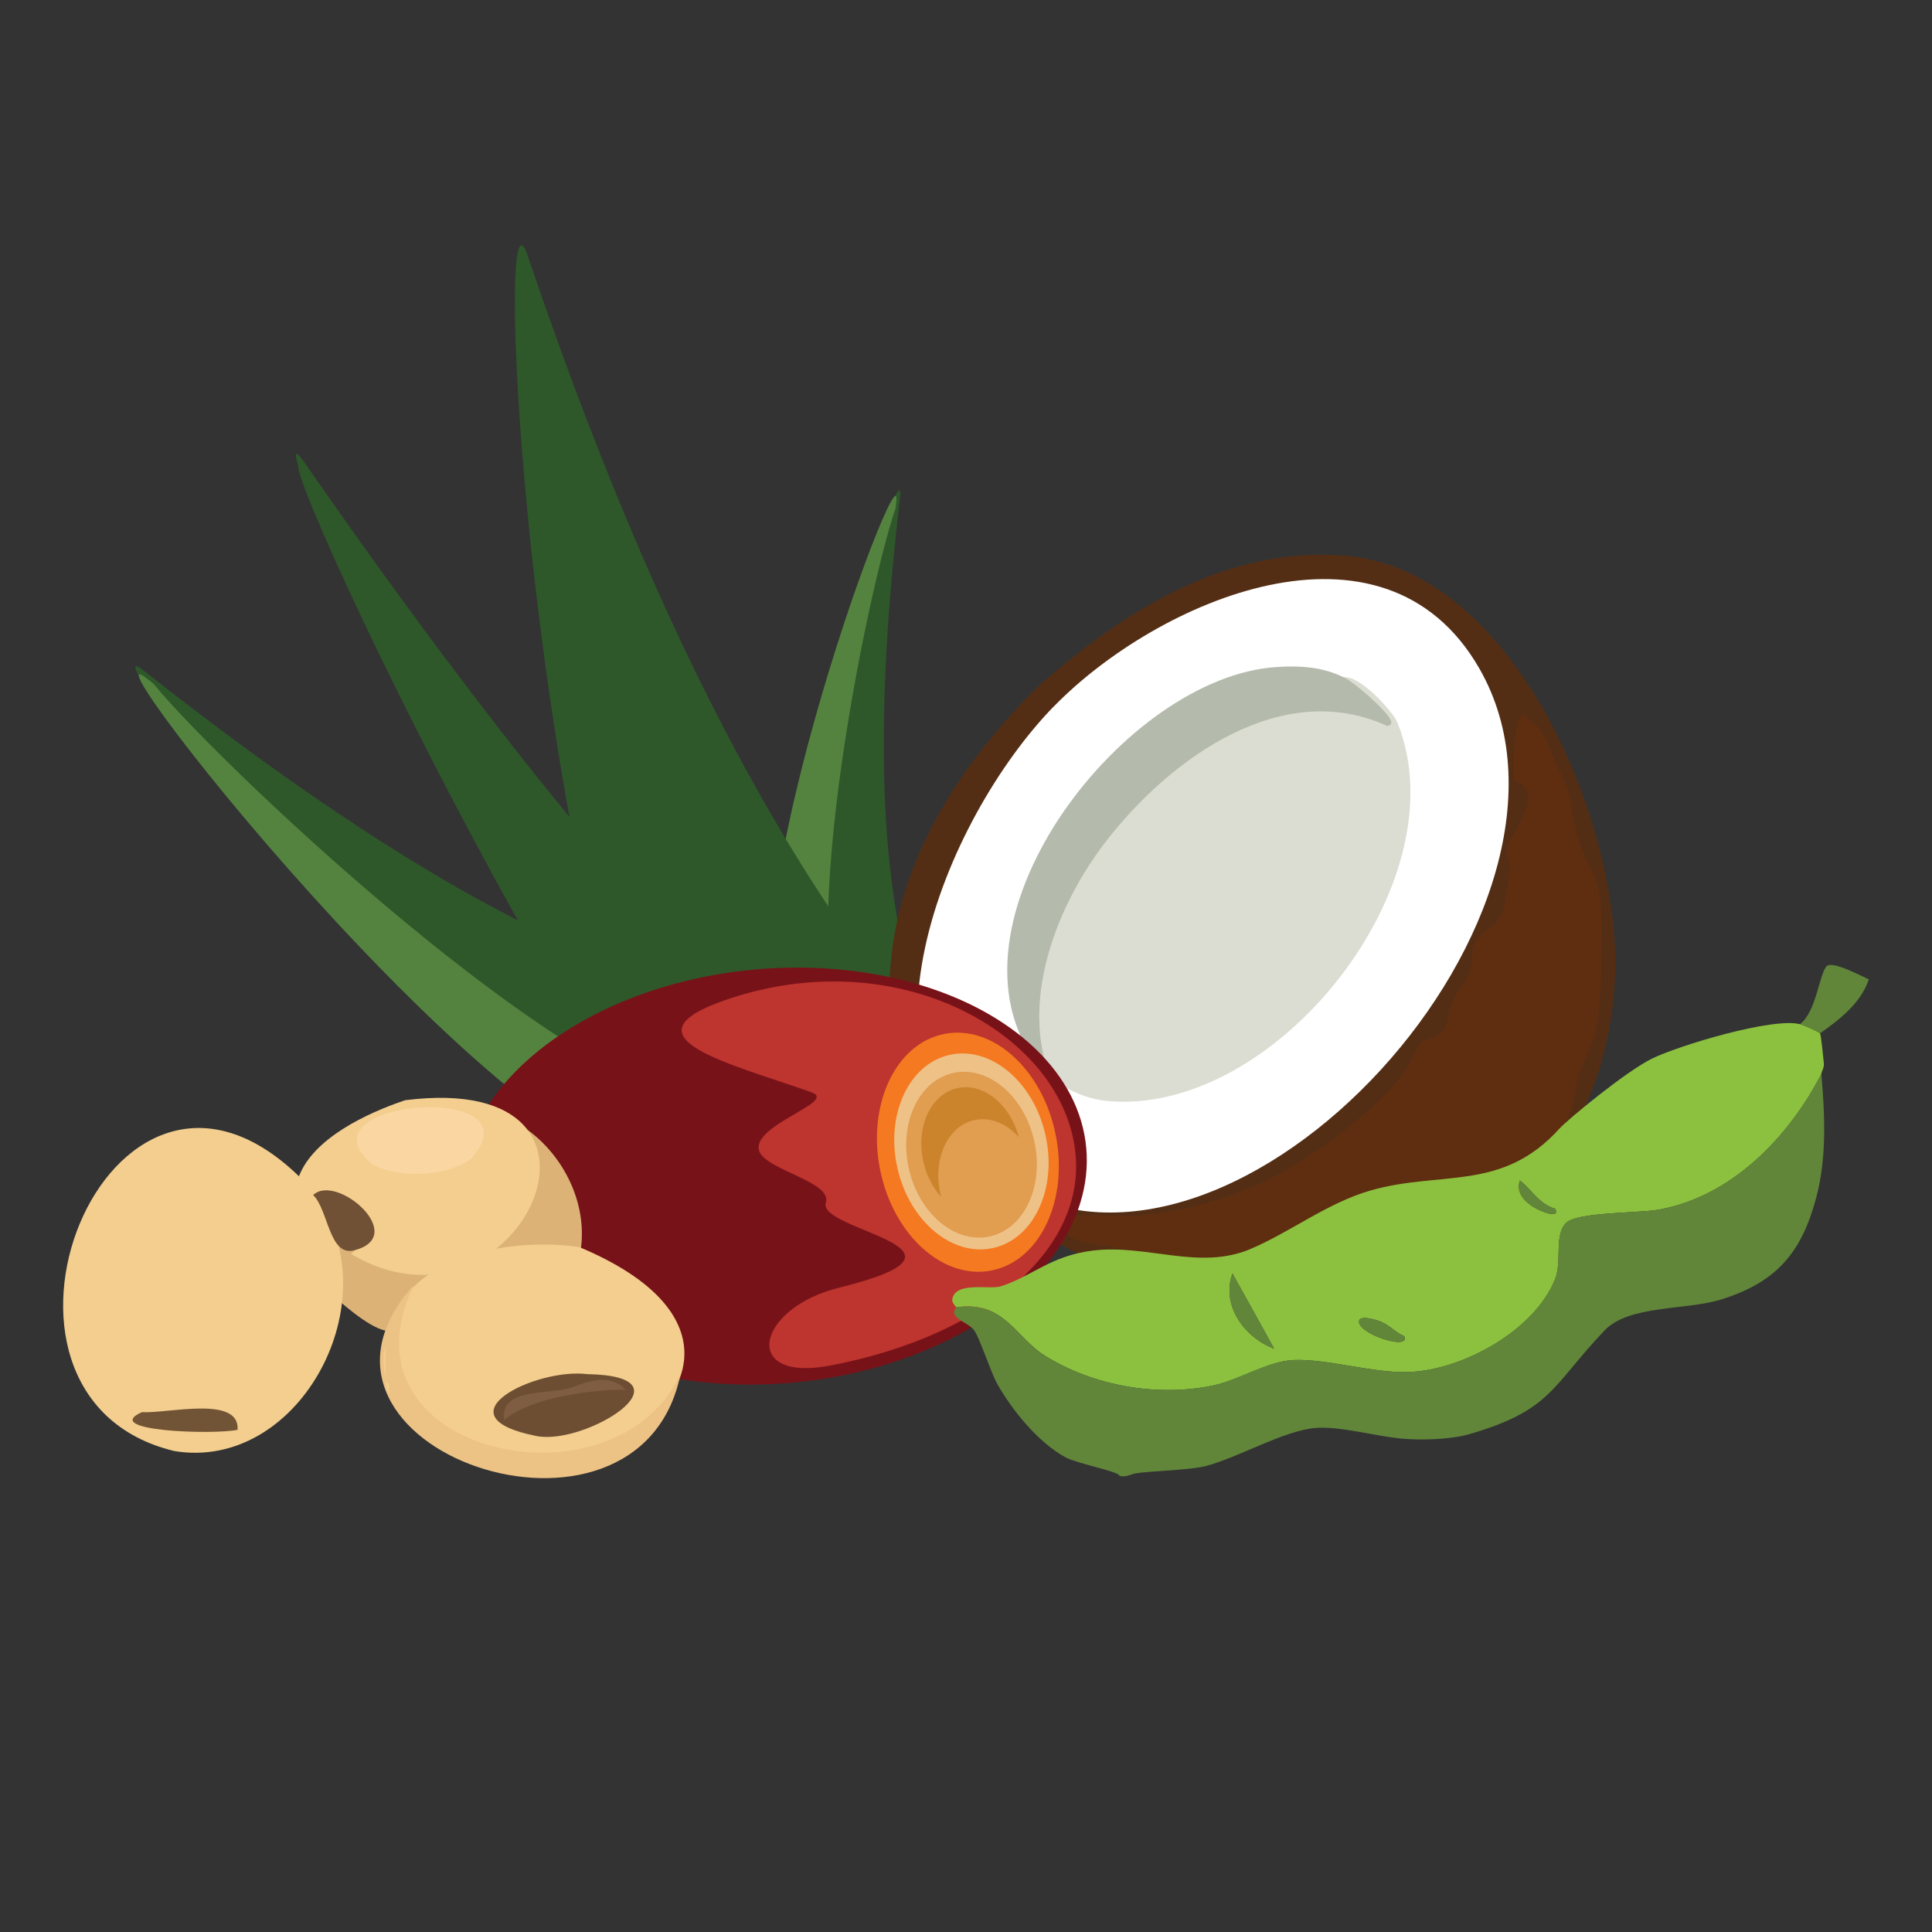 <svg viewBox="0 0 183.86 183.86" xmlns="http://www.w3.org/2000/svg" id="Layer_1"><rect x="0" y="0" width="183.86" height="183.86" fill="#333333" stroke="none"/><defs><style>.cls-1{fill:#edc285;}.cls-2{fill:#dcb277;}.cls-3{fill:#542e14;}.cls-4{fill:#b4baac;}.cls-5{fill:#eec187;}.cls-6{fill:#cb842b;}.cls-7{fill:#5f2e10;}.cls-8{fill:#2e582a;}.cls-9{fill:#8cc13f;}.cls-10{fill:#61863a;}.cls-11{fill:#be342e;}.cls-12{fill:#781219;}.cls-13{fill:#fad6a2;}.cls-14{fill:#fff;}.cls-15{fill:#54833f;}.cls-16{fill:#f47920;}.cls-17{fill:#715335;}.cls-18{fill:#dbddd2;}.cls-19{fill:#f3ce8e;}.cls-20{fill:#715136;}.cls-21{fill:#6d4e32;}.cls-22{fill:#7e5d43;}.cls-23{fill:#e19d50;}</style></defs><path d="M65.47,110.9c-14.03,4.47-58.9-52.7-51.84-47.12,51.2,40.48,57.84,24.25,57.3,39.62" class="cls-8"></path><path d="M14.6,65.06c-.22-.17-.43-.34-.65-.51-7.06-5.58,37.81,51.59,51.84,47.12l4.73-6.5c-12.2,3.12-49.43-32.13-55.92-40.11Z" class="cls-15"></path><path d="M75.8,99.52c-8.47-7.29,10.66-59.01,9.86-52.23-5.82,49.18,7.31,47.02-2.84,52.78" class="cls-8"></path><path d="M85.22,48.43c.02-.21.05-.41.07-.62.8-6.78-18.32,44.94-9.86,52.23l6.08.47c-6.87-6.65,1.13-44.72,3.7-52.08Z" class="cls-15"></path><path d="M75.75,125.79c-23.24-4.67-29.82-114.11-25.52-101.42,29.74,87.91,55.35,75.7,40.03,95.62-3.17,4.12-9.15,6.88-14.5,5.8Z" class="cls-8"></path><path d="M80.43,126.68c-17-3.05-58.61-92.98-51.45-82.66,51.9,74.84,62.47,60.46,59.09,77.39" class="cls-8"></path><path d="M29.87,46.01c-.22-.32-.44-.63-.66-.95-7.16-10.32,34.45,79.61,51.45,82.66l6.62-4.57c-14.65-3.52-51.34-64.46-57.41-77.14Z" class="cls-8"></path><path d="M98.69,65.42c8.13-7.19,17.98-13.49,29.37-12.53,16.35,1.38,26.44,26.19,25.62,40.47-1.52,26.59-29.35,37-51.52,25.73-1.41-.72-7.31-4.47-8.12-4.86-6.23-2.96-19.76-24.45,4.65-48.81Z" class="cls-3"></path><path d="M100.28,67.24c9.8-10.07,31.38-19.54,40.51-3.61,13.08,22.84-23.01,62.56-45.07,49.01-16.22-9.96-5.8-34.76,4.56-45.41Z" class="cls-14"></path><path d="M100.46,116c2.54-.67,5.2-.14,7.78-.32,4.84-.33,10.42-2.1,14.6-4.57,3.56-2.11,7.63-5.2,10.36-8.47.79-.94,1.63-2.97,2.06-3.4.47-.47,1.64-.44,2.19-1.28.45-.69.46-1.93.86-2.78.44-.93,1.31-1.74,1.6-2.7.26-.88.11-1.74.4-2.57.44-1.25,2.09-1.6,2.63-2.98.38-.97.65-3.35.76-4.47.04-.46-.34-1.03-.27-1.63.12-1.02,2.02-3.17,2.01-4.99-.01-1.41-1.24-1.26-1.35-1.71-.17-.71.06-6.01.83-6.04,2.09.98,2.45,3.27,3.41,5.18,1.61,3.19.91,3.12,1.74,6.19.76,2.84,2.28,3.94,2.32,7.61.03,2.9.13,9.4-.78,11.8-1.1,2.87-1.29,2.68-1.91,6.02-.48,2.55-1.61,2.51-2.76,4.18-.73,1.06-1.01,2.8-2,3.62-.85.71-1.8.54-2.61,1.02-.73.43-1.32,1.71-2.21,2.42-6.81,5.46-16.57,6.64-24.94,6.4-2.75-.08-6.51-3.18-8.75-3.74-2.04-.51-5.07-.18-5.95-2.8Z" class="cls-7"></path><path d="M98.14,100.47l.41-.46c-2.36-16.05,15.72-37.05,32.53-32.02-.93-1.02-2-1.93-3.14-2.73l-.06-.8c1.46-.27,4.66,3.21,5.11,4.31,6.12,15.22-11.67,37.64-27.75,35.99-2.81-.29-5.65-2.04-7.11-4.29Z" class="cls-18"></path><path d="M127.89,64.46c1.05.52,3.67,2.84,4.3,3.8.28.43.35.72-.17.83-10.01-4.61-20.58,3.08-26.59,10.75-4.47,5.69-7.94,14.05-5.96,21.3l-1.32-.66c-8.66-13.4,8.96-36.07,23.31-37,2.24-.15,4.41-.02,6.44.99Z" class="cls-4"></path><ellipse transform="translate(-9.7 7.02) rotate(-5.12)" ry="19.74" rx="29.86" cy="111.92" cx="73.64" class="cls-12"></ellipse><path d="M72.24,109.52c.6,1.83,7,2.94,6.35,4.93-.89,2.7,16.48,4.34,1.27,8.09-7.91,1.95-9.42,9.04-.89,7.42,15.37-2.9,26.2-12.12,22.82-22.91-3.07-9.8-17.23-16.97-32.23-12.06-11.22,3.67.27,6.3,7.69,8.97,2.5.9-5.8,3.11-5,5.57Z" class="cls-11"></path><ellipse transform="translate(-19.92 20.44) rotate(-11.44)" ry="11.48" rx="8.52" cy="109.66" cx="92.11" class="cls-16"></ellipse><ellipse transform="translate(-22.08 23.34) rotate(-12.87)" ry="9.42" rx="7.22" cy="109.58" cx="92.44" class="cls-5"></ellipse><ellipse transform="translate(-22.15 23.35) rotate(-12.87)" ry="7.97" rx="6.11" cy="109.89" cx="92.45" class="cls-23"></ellipse><path d="M89.49,113.62c-.75-3.3.68-6.45,3.21-7.02,1.52-.35,3.09.32,4.26,1.62-.84-3.15-3.41-5.22-5.87-4.66-2.53.58-3.97,3.72-3.21,7.02.3,1.31.9,2.45,1.68,3.31-.02-.09-.05-.18-.07-.27Z" class="cls-6"></path><path d="M44.62,115.16l-6.14-.57s4.5,1.05,4.59,2.93c.08,1.88-2.55,4.23-2.55,4.23l4.97-3.47-.86-3.12Z" class="cls-12"></path><path d="M55.27,118.82c-5.36.63-16.22-.36-17.92,7.83-1.49.31-4.36-2.24-5.55-3.25-.26-.94.17-4.73,0-5.8,7.82,2.83,20.88,1.19,18.4-10.08,3.48,2.53,5.67,6.99,5.08,11.3Z" class="cls-2"></path><path d="M38.57,104.7c23.35-2.93,10.56,24.02-5.17,14.63,3.02-2.43-.32-4.52-2.84-4.66,6.22,9.79-2.3,25.35-13.97,23.42-21.56-5.18-6.39-43.82,11.86-26.15,1.4-3.63,6.44-6,10.11-7.24Z" class="cls-19"></path><path d="M55.13,118.68c26.57,11.12-7.1,31.22-17.03,13.02-4.35-10.77,8.48-14.28,17.03-13.02Z" class="cls-19"></path><path d="M39.39,122.28c-7.85,16.15,19.16,21.93,25.37,8.48-3.89,19.34-39.31,7.02-25.37-8.48Z" class="cls-1"></path><path d="M22.61,136.07c-2.36.49-13.1.12-9.11-1.68,2.43.15,9.34-1.63,9.11,1.68Z" class="cls-17"></path><path d="M36.71,131.03c-.24-.76-.33-2.2,0-2.9.03.96-.04,1.94,0,2.9Z" class="cls-19"></path><path d="M37.02,132.71c-.15-.5-.27-.55-.32-1.22.5.18.29.8.32,1.22Z" class="cls-19"></path><path d="M35.49,110.85c-7.68-6.23,16.15-8.12,9.31-.55-2.22,1.69-6.84,1.86-9.31.55Z" class="cls-13"></path><path d="M33.65,119c-2.34.55-2.42-3.93-3.85-5.27,2.23-2.15,9.23,3.96,3.85,5.27Z" class="cls-20"></path><path d="M55.87,130.77c10.49.18-.14,6.82-4.82,5.89-9.52-1.88-.06-6.5,4.82-5.89Z" class="cls-21"></path><path d="M59.55,132.26c-2.56-.05-8.93.58-11.58,2.9-.46-3.15,4.25-2.41,6.38-3.1,1.76-.67,3.69-1.36,5.2.2Z" class="cls-22"></path><path d="M171.31,97.46c.29.07,1.79.75,1.89.87.1.11.33,2.46.37,2.88s-.26.83-.24,1c-3.14,6.06-8.57,11.68-15.5,12.91-1.87.33-7.6.23-8.72,1.2-1.26,1.08-.43,3.68-1.11,5.39-1.96,4.94-8.89,8.72-14.01,8.86-3.45.1-7.67-1.28-10.9-1.14-2.4.1-5.18,1.89-7.55,2.4-5.31,1.15-11.49.08-16.13-2.83-2.77-1.74-3.88-5.27-8.43-4.59-.02-.13-.43-.41-.35-.8.31-1.68,3.57-.87,4.59-1.19,3-.95,4.74-2.92,8.81-3.41,5.07-.62,10.06,1.89,14.88-.11,3.83-1.6,7.38-4.42,11.53-5.61,6.74-1.92,12.5.17,17.97-5.89.76-.84,6.28-5.41,8.79-6.65s11.51-3.96,14.1-3.28ZM147.99,115.02c-1.51-.42-2.21-1.79-3.35-2.68-.54,1.61,1.29,2.7,2.59,3.1.45.14,1.11.22.76-.42ZM133.64,127.16c-.82-.35-1.35-.99-2.18-1.36-.22-.1-2.07-.76-2.13-.05-.08,1.21,4.93,2.82,4.31,1.41ZM121.26,128.35l-3.97-7.16c-1.1,3.05,1.15,6.11,3.97,7.16Z" class="cls-9"></path><path d="M173.33,102.2c.36,4.12.5,8.09-.5,11.82-1.4,5.22-3.78,7.98-8.95,9.62-3.43,1.09-8.85.51-11.2,2.99-5.02,5.28-5.01,7.57-12.84,9.85-1.79.52-4.55.59-6.39.43-2.54-.22-5.89-1.2-8.23-1.02-2.96.22-7.35,2.8-10.44,3.62-1.71.45-6.31.49-7.04.79-.55.23-1.17.26-1.25.08-.15-.34-4.04-1.14-5.03-1.66-2.61-1.39-5.11-4.47-6.55-7.01-.64-1.13-1.72-4.55-2.26-5.18-.47-.56-1.44-.84-1.79-1.38-.21-.33.12-.64.11-.74,4.55-.68,5.65,2.85,8.43,4.59,4.64,2.91,10.82,3.98,16.13,2.83,2.37-.52,5.15-2.3,7.55-2.4,3.23-.14,7.45,1.24,10.9,1.14,5.12-.15,12.06-3.92,14.01-8.86.68-1.71-.15-4.31,1.11-5.39,1.12-.97,6.85-.87,8.72-1.2,6.93-1.23,12.35-6.84,15.5-12.91Z" class="cls-10"></path><path d="M171.31,97.46c1.52-1.19,1.78-4.54,2.49-5.48.49-.64,3.43.96,4.05,1.22-.76,2.26-2.76,3.81-4.64,5.13-.1-.12-1.61-.79-1.89-.87Z" class="cls-10"></path><path d="M121.26,128.35c-2.82-1.05-5.07-4.11-3.97-7.16l3.97,7.16Z" class="cls-10"></path><path d="M133.64,127.16c.62,1.41-4.39-.21-4.31-1.41.06-.71,1.91-.04,2.13.05.83.37,1.36,1.01,2.18,1.36Z" class="cls-10"></path><path d="M147.99,115.02c.35.64-.31.55-.76.42-1.31-.4-3.13-1.49-2.59-3.1,1.15.89,1.84,2.26,3.35,2.68Z" class="cls-10"></path></svg>